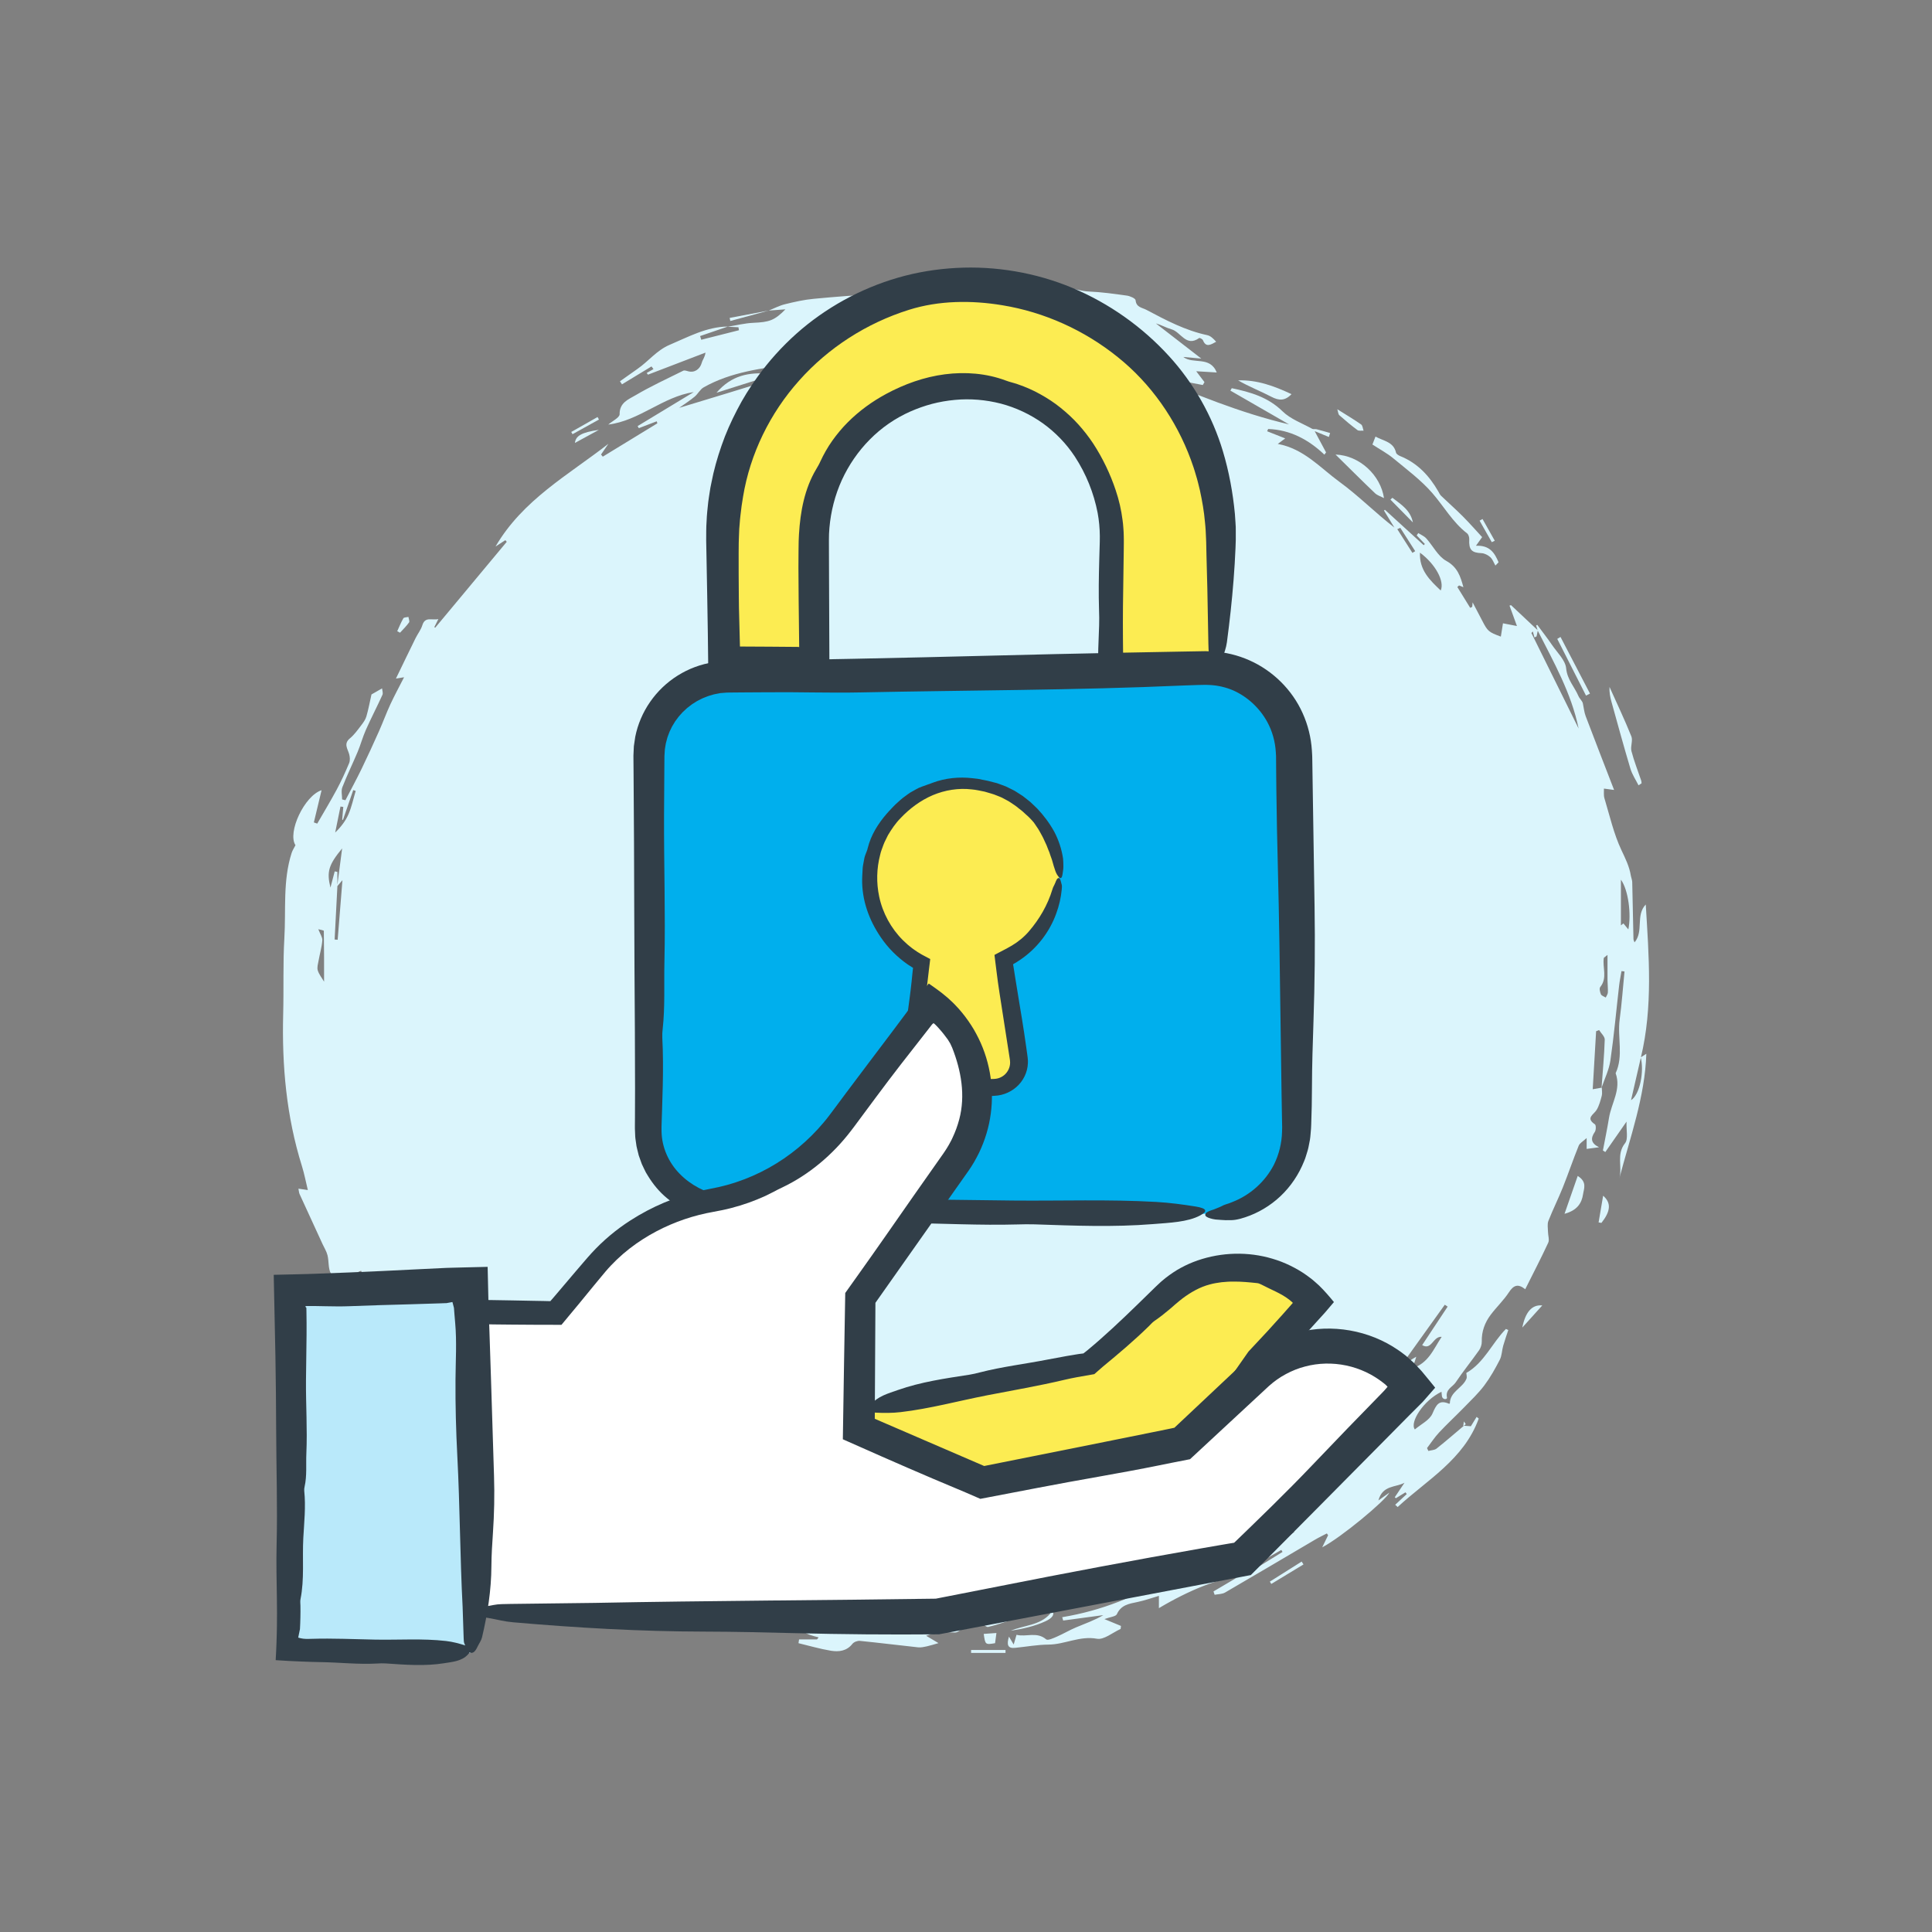 <?xml version="1.0" encoding="UTF-8"?>
<svg id="Layer_2" data-name="Layer 2" xmlns="http://www.w3.org/2000/svg" viewBox="0 0 1080 1080">
  <rect x="0" y="0" width="1080" height="1080" fill="#808080" stroke="none"/>
  <defs>
    <style>
      .cls-1 {
        fill: #313e48;
      }

      .cls-2 {
        fill: #fcec52;
      }

      .cls-3 {
        fill: #00afed;
      }

      .cls-4 {
        fill: #fff;
      }

      .cls-5 {
        fill: #dbf5fc;
      }

      .cls-6 {
        fill: #b9e9fa;
      }
    </style>
  </defs>
  <g>
    <path class="cls-5" d="M895.41,607.99c.02,1.52.36,3.13-.01,4.54-.72,2.72-1.46,5.56-2.89,7.92-1.62,2.67-6.3,4.48-.94,8.05.67.45.65,3.21-.04,4.22-2.42,3.53-2.35,6.29,2.34,8.61-2.79.37-4.73.63-6.92.92v-6.08c-2.02,1.88-3.85,2.82-4.44,4.27-3.12,7.72-5.79,15.61-8.88,23.34-2.53,6.31-5.59,12.41-8.07,18.73-.7,1.8-.25,4.08-.22,6.13.02,2.04.89,4.41.13,6.05-4,8.64-8.4,17.09-12.86,26.01-4.14-3.36-6.59-2.15-9.14,1.74-2.93,4.47-6.93,8.23-10.16,12.53-3.3,4.38-5.13,9.35-4.99,15.01.04,1.62-.59,3.52-1.53,4.86-4.26,6.04-8.95,11.8-13.06,17.94-1.75,2.61-5.85,3.82-4.86,8.5.25,1.15-2.77,1.51-2.88-1.34-.02-.59-.11-1.19-.19-1.93-10.02,4.81-17.92,17.06-14.89,21.06,3.4-2.91,8.23-5.18,9.84-8.86,2.13-4.91,3.6-7.95,9.33-5.48.08.04.4-.18.4-.29.13-6.61,7.21-8.51,9.29-13.75.39-.99-.05-2.31-.09-3.2,10.07-5.77,14.42-16.77,22.14-24.59.44.2.89.39,1.33.59-.96,2.94-2.02,5.86-2.86,8.84-.73,2.57-.71,5.47-1.89,7.78-2.55,4.96-5.31,9.89-8.65,14.34-3.27,4.35-7.28,8.16-11.1,12.08-4.67,4.8-9.6,9.35-14.18,14.24-2.5,2.67-4.52,5.8-6.75,8.72.25.53.5,1.07.76,1.6,1.55-.42,3.43-.42,4.58-1.33,5.55-4.41,10.89-9.07,16.31-13.64-.34-.52-.67-1.03-1.01-1.55-.13.79-.26,1.59-.4,2.4,1.2.09,2.52.18,4.27.31.78-1.27,2-3.25,3.22-5.23.39.31.79.63,1.18.94-8.27,22.87-28.85,34.25-45.33,49.45-.46-.42-.91-.84-1.37-1.26,2.16-2,4.31-4,6.47-6-.24-.32-.49-.64-.73-.96-1.78,1.1-3.56,2.19-5.34,3.29-.21-.18-.43-.36-.64-.53,1.81-2.7,3.63-5.41,5.44-8.11-4.96,2.7-12.25,1.22-14.58,9.88,2.98-2.12,4.78-3.4,6.13-4.36-2.49,4.74-26.99,25.06-37.55,30.58,1.28-2.63,2.29-4.7,3.29-6.76-.23-.34-.46-.67-.69-1.01-2.21,1.16-4.47,2.23-6.62,3.5-16.75,9.85-33.46,19.78-50.27,29.53-1.64.95-3.88.87-5.84,1.27-.22-.63-.43-1.25-.65-1.88,4.16-2.45,8.31-4.9,13.17-7.77-9.38.1-26.82,7.04-43.68,17.12v-6.87c-4.32,1.26-8.05,2.6-11.89,3.41-4.68.99-9.24,1.56-11.61,6.83-.59,1.32-3.68,1.53-6.96,2.74,3.76,1.56,6.5,2.69,9.25,3.83-.06.56-.13,1.13-.19,1.69-4.44,1.97-9.29,6.19-13.23,5.47-9.65-1.76-17.95,3.21-27.08,3.27-6.25.05-12.49,1.21-18.74,1.83-4.01.4-4.77-1.66-3.37-6.28,1.09,1.83,1.73,2.89,2.64,4.41.56-1.91,1.01-3.45,1.59-5.44,5.35,1.42,11.3-1.96,16.58,2.56.91.78,4.05-.68,5.97-1.52,3.65-1.59,7.1-3.66,10.77-5.2,5.1-2.13,10.33-3.96,15.2-6.83-7.48,1.01-14.96,2.01-22.44,3.02-.18-.62-.35-1.24-.53-1.87,21.85-3.63,41.93-11.57,61.26-23.6-7.83-2.23-15.03,6.37-22.36-.27-4.77,2.01-10.18,4.17-15.48,6.58-1.31.6-2.13,2.2-3.4,2.97-2.36,1.41-4.64,3.3-7.46.13-1.18-1.33-3.63-1.95-5.56-2.11-6.34-.51-12.7-.63-19.06-.96-.82-.04-1.62-.4-2.5-1.27,21.32-1.27,41.84-5.7,61.98-14.55-.49,2.01-.78,3.2-1.18,4.83,4.56-.89,9.29-.58,12.41-2.67,6.38-4.29,14.72-6.54,17.65-14.4-3.33.94-6.94,1.89-10.49,3-3.72,1.16-7.38,2.48-11.71,2.78,1.34-1.75,2.67-3.5,4.43-5.81-1.51.4-2.54.48-3.37.92-20.46,10.79-42.15,18.25-64.53,23.8-2.36.58-4.92.33-7.38.53-4.98.39-10.32-.82-14.34,3.7-.62.7-2.33.48-3.55.58-2.12.18-4.4-.18-6.33.51-4.14,1.48-7.41,2.03-11.91-.49-3.09-1.73-8.3.32-12.56,1.45,4.43,3.01,7.87,5.21,14.25,3.76,7.6-1.73,15.79-3.13,23.9-2.95,8.27.19,16.53.25,24.8.39.06,0,.12.28.29.69-2.4,1.71-4.87,3.47-7.44,5.3,6.02,3.58,6.29,6.65.2,9.47-6.01,2.78-12.63,4.22-19.34,5.26,7.45-3.14,16.36-2.92,22.05-9.54-.2-.54-.4-1.09-.6-1.63-3.34.75-6.68,1.5-10.01,2.25-.14-.4-.27-.79-.4-1.19,1.68-1.19,3.35-2.37,5.03-3.56-.09-.28-.17-.56-.26-.84-3.89.78-7.77,1.55-13.23,2.64,2.44,1.47,3.36,2.02,5.27,3.17-7.28,2.45-13.76,5.04-20.48,6.57-1.51.34-3.86-3.02-6.93-5.6-2.06.62-5.87,1.77-9.73,2.93.84,1.21,1.61,2.32,2.39,3.44-1.27.81-2.5,2.19-3.83,2.3-2.95.23-5.98-.45-8.93-.23-2.24.17-4.41,1.17-7.65,2.09,3.45,2.06,5.37,3.2,6.91,4.12-2.38.67-4.41,1.35-6.5,1.81-1.6.35-3.3.72-4.89.55-10.86-1.16-21.69-2.53-32.55-3.61-1.35-.13-3.34.62-4.16,1.66-3.22,4.09-7.64,4.56-12.03,3.85-6.11-1-12.09-2.78-18.12-4.22.11-.69.21-1.39.32-2.09h10.02c.31-.38.61-.77.92-1.15-6.88-1.74-13.63-3.56-8.62-12.24-10.8-3.96-20.9-7.66-31.01-11.37-.12.19-.24.37-.35.56,4.4,2.51,8.81,5.01,13.21,7.52-.16.5-.31,1-.47,1.5-1.97-.15-3.94-.4-5.91-.43-3.01-.06-6.59-2.96-8.74,2.03-.34.8-3.55.36-5.59.5v4.73c-.86.07-1.37.25-1.5.1-6.81-7.92-17.49-7.66-25.82-12.29-7.21-4.01-14.15-8.53-21.1-13-3.03-1.94-5.4-5.36-9.76-2.54-.77.5-2.74-.28-3.84-.96-5.4-3.34-10.6-7-16.05-10.26-3.76-2.25-7.69-4.29-11.75-5.93-4.13-1.68-7.75-3.41-8.39-8.5-.13-1.01-1.18-2.38-2.13-2.74-10.11-3.87-17.07-11.84-24.69-18.89-3.67-3.4-6.54-7.65-9.97-11.33-1.89-2.03-3.91-4.38-6.36-5.36-3.54-1.41-3.21-2.95-1.68-5.39,5.17.09,7.08,9.37,14.22,4.05-8.8-8.72-17.29-17.53-26.34-25.72-1.4-1.27-5.35.29-8.75.59-.37-1.72-.88-4.03-1.61-7.41,2.43,1.43,4,2.36,5.6,3.3,1.13-.83,2.38-1.74,4.06-2.96-2.62-4.4-5.43-9.11-8.24-13.82-.58.33-1.17.65-1.75.98,1.84,3.36,3.69,6.73,5.56,10.14-13.32-9.92-18.18-24.92-24.87-40.65-2.32,6.79-12.19,4.12-11.24,13.51-.5,0-1,.01-1.51.02-2.17-2.23-4.8-4.17-6.42-6.74-7.15-11.33-14.24-22.72-20.83-34.39-1.61-2.86-1.06-6.87-1.91-10.25-.54-2.17-1.82-4.16-2.77-6.23-4.28-9.3-8.58-18.59-12.82-27.91-.36-.78-.38-1.72-.65-3.06,1.62.24,3.04.45,5.25.77-1.14-4.69-1.98-9.15-3.32-13.45-8.67-27.7-11.21-56.12-10.46-84.98.37-14.14-.17-28.33.66-42.43.94-15.89-.92-32.06,4.07-47.6.44-1.38,1.29-2.63,2.14-4.31-4.65-7.14,5.05-27.69,14.59-30.74-1.47,6.13-2.89,12.07-4.31,18,.63.23,1.25.45,1.88.68,3.64-6.32,7.42-12.56,10.87-18.98,2.58-4.81,4.86-9.79,6.96-14.82.61-1.46.47-3.48.02-5.06-.86-3.05-3.23-5.81.46-8.84,2.44-2.01,4.33-4.73,6.29-7.27,1.16-1.51,2.36-3.17,2.88-4.96,1.15-3.94,1.89-8.01,2.85-12.28,1.15-.66,3.04-1.74,5.92-3.39.1,1.21.65,2.63.21,3.6-2.98,6.56-6.31,12.96-9.24,19.53-1.79,4.02-2.93,8.32-4.63,12.38-2.78,6.63-5.96,13.1-8.55,19.79-.77,1.98-.12,4.5-.12,6.78.61.15,1.23.3,1.84.44,3.02-5.83,6.16-11.59,9.02-17.49,3.38-6.97,6.6-14.03,9.76-21.1,2.22-4.98,4.08-10.12,6.37-15.06,2.29-4.94,4.9-9.72,7.64-15.09-1.46.24-2.48.4-4.55.74,3.88-8,7.36-15.26,10.92-22.49,1.22-2.49,3.05-4.75,3.85-7.35,1.57-5.09,5.51-2.54,8.95-3.45-.9,1.81-1.58,3.17-2.26,4.53.17.1.33.21.5.31,13.33-16,26.66-32.01,39.99-48.01-.26-.3-.53-.61-.79-.91-1.58,1.02-3.17,2.05-5.49,3.55,15.3-26.21,40.75-40,63.1-57.43-1.37,2-2.75,4-4.12,6,.33.4.65.79.98,1.19,10.17-6.21,20.35-12.43,30.52-18.64-.13-.37-.26-.75-.38-1.12-3.33,1.28-6.67,2.55-10,3.83-.22-.39-.45-.77-.67-1.16,10.46-6.34,20.93-12.68,31.39-19.02-17.42,2.63-30.31,16.01-47.8,18.17,2.23-1.93,6.38-3.89,6.35-5.79-.09-6.48,4.96-8.28,8.72-10.5,8.65-5.11,17.83-9.33,26.85-13.81.68-.34,1.82.04,2.68.29,3.57,1.02,6.69-1.08,7.69-4.79.45-1.66,1.75-3.08,2.06-5.62-10.71,4.11-21.43,8.22-32.14,12.32-.24-.32-.49-.64-.73-.95,1.27-.72,2.54-1.44,3.8-2.16-.37-.49-.74-.99-1.11-1.49-5.5,3.34-10.99,6.68-16.49,10.01-.38-.57-.76-1.13-1.14-1.7,3.25-2.31,6.49-4.64,9.77-6.91,6.16-4.25,10.78-10.41,17.97-13.46,10.57-4.48,20.71-10.11,32.61-10.24-5.18,1.77-10.36,3.54-15.54,5.32.21.69.42,1.38.63,2.07,7.03-1.78,14.06-3.55,21.09-5.33-.1-.55-.19-1.1-.29-1.65-2.02-.1-4.03-.2-6.05-.3,4.79-.76,9.56-1.98,14.37-2.19,8.92-.4,11.77-1.26,17.95-7.53-3.6.26-6.46.46-9.31.67h.01c2.99-1.2,5.89-2.76,8.99-3.52,5.31-1.31,10.7-2.54,16.13-3.04,12.23-1.14,24.49-2.19,36.76-2.56,9.34-.28,19.29,2.59,27.9.2,6.43-1.79,14.82-.32,18.79-4.02,10.43-9.71,20.66-.96,30.78-1.84,4.66-.41,10.6-.41,14.49,4.51.79,1,4.07,1.5,4.92.76,6.46-5.61,13.36-1.42,19.97-1.14,7.17.3,14.32,1.3,21.44,2.3,1.78.25,4.76,1.54,4.86,2.58.39,4.03,3.56,4.06,6.02,5.36,10.9,5.79,21.79,11.55,34.03,14.16,1.89.4,3.53,2.04,4.99,3.7-2.95,1.57-5.66,3.46-7.38-.85-.25-.63-1.83-1.46-2.11-1.25-7.29,5.26-10.24-3.35-15.38-4.83-3.08-.89-5.95-2.54-8.83-3.33,8.26,6.39,16.51,12.79,25.4,19.67-3.93-.36-7-.64-10.08-.92,5.58,4.3,14.9-.77,18.71,8.68-4.02-.24-7.76-.46-11.47-.69,1.55,2.05,3.08,4.06,4.61,6.08-.31.54-.63,1.08-.94,1.62-10.06-1.93-20.12-3.85-30.28-5.8,25.72,10.83,51.32,21.44,78.49,27.81-10.93-6.3-21.86-12.6-32.79-18.89.26-.45.52-.9.78-1.35,10.4,2.19,20.25,4.97,28.37,12.92,4.45,4.37,10.95,6.66,16.58,9.79.66.37,1.68.04,2.48.24,2.53.65,5.03,1.4,7.54,2.12-.23.74-.46,1.48-.69,2.21-2.41-.99-4.82-1.98-7.94-3.27,2.35,4.39,4.36,8.14,6.36,11.88-.31.42-.62.85-.93,1.27-8.95-8.52-19.19-13.9-31.43-14.35-.19.42-.38.85-.57,1.27,3.08,1.22,6.16,2.43,10.1,3.99-1.71,1.27-2.63,1.95-4.16,3.09,14.62,2.69,23.75,13.38,34.49,21.2,10.62,7.73,19.94,17.24,30.7,25.55-1.93-3.16-3.87-6.33-5.81-9.49.17-.15.33-.3.5-.46,7.23,6.6,14.47,13.2,21.7,19.8.21-.22.43-.44.64-.66-1.52-1.6-3.04-3.2-4.56-4.8.29-.43.59-.87.88-1.3,1.51.97,3.31,1.68,4.47,2.97,3.78,4.19,6.55,10.02,11.17,12.56,6.39,3.52,7.98,8.8,9.59,14.72-.81-.33-1.62-.66-2.43-.99-.32.29-.64.59-.96.88,2.4,3.89,4.8,7.77,7.2,11.66.38-.19.76-.39,1.13-.58.07-.83.14-1.66.21-2.49,1.79,3.4,3.59,6.79,5.35,10.2,3.06,5.95,3.6,6.42,10.43,8.94.39-2.46.79-4.93,1.19-7.43,2.66.51,4.6.89,7.81,1.51-1.64-4.5-2.89-7.95-4.15-11.4.28-.09.55-.18.83-.27,5.01,4.7,10.01,9.39,15.01,14.1-.25,1.13-.48,2.25-.72,3.37-.39.21-.78.42-1.17.63-.31-1.13-.61-2.26-.92-3.39-.27.29-.53.58-.8.87,8.8,17.8,17.6,35.6,26.4,53.4-4.07-19.8-13.91-37.09-22.87-54.76-.29-.95-.58-1.89-.87-2.84.21-.12.42-.25.62-.37,2.77,3.76,5.66,7.44,8.29,11.29,2.89,4.25,7.42,8.47,7.86,13.03.62,6.33,4.64,10.3,6.84,15.43.68,1.59,2.23,2.81,2.51,4.2.51,2.38.72,4.87,1.57,7.11,5.17,13.67,10.49,27.28,15.88,41.24-2.39-.32-4.03-.54-5.68-.76.07,1.81-.23,3.73.28,5.4,2.94,9.75,5.19,19.85,9.49,28.98,2.2,4.66,4.4,9.05,5.24,14.11.21,1.28.78,2.54.81,3.81.27,10.61.44,21.21.69,31.82.01.64.41,1.28.6,1.85,5.26-6.18.48-15.12,6.27-21.18,1.73,28.67,4.08,57.26-2.74,85.59-1.82,7.96-3.65,15.89-5.49,23.81,5.08-3.21,7.4-16.5,5.41-23.91,1.07-.7,2.15-1.4,3.14-2.04-.77,24.06-9.03,46.65-15.11,69.72,1.85-6.38-1.79-13.44,3.21-19.72,1.88-2.36.62-7.24.84-12.08-4.5,6.45-8.18,11.73-11.87,17.02-.45-.29-.89-.58-1.34-.87,1.14-6.07,2.41-12.12,3.4-18.22,1.35-8.31,6.95-16,3.71-24.99,4.51-9.7.91-20.02,2.25-29.98,1.2-8.93,1.83-17.93,2.71-26.9-.56-.06-1.12-.13-1.68-.19-.45,2.72-1.03,5.43-1.34,8.17-1.61,13.94-2.85,27.94-4.87,41.82-.76,5.22-3.25,10.19-4.95,15.27.66-8.98,1.5-17.95,1.79-26.94.06-1.75-2.05-3.58-3.16-5.37-.55.22-1.11.44-1.66.66-.65,11.12-1.3,22.24-1.9,32.43,1.89-.33,3.47-.61,5.05-.89ZM188.61,495.28c-.52,9.97-1.03,19.94-1.55,29.91.57.05,1.13.09,1.7.14.88-10.99,1.76-21.98,2.67-33.3-1.15,1.33-2.04,2.38-2.94,3.42.86-6.61,1.73-13.22,2.77-21.19-7.59,9.24-8.73,13.03-6.53,21.92,1.01-3.83,1.69-6.45,2.38-9.08.5.1,1,.21,1.49.31,0,2.63,0,5.25,0,7.87ZM692.41,854.5c6.52-7.48,12.81-14.7,19.1-21.91-1.12,2.39-3.03,4.14-5.17,5.53-1.22.79-3.58,1.85-4.12,1.36-3.76-3.43-5.91-.56-8.5,1.59-2.99,2.49-6.32,4.58-9.23,7.16-4.46,3.96-8.68,8.19-13.01,12.31.4.49.8.98,1.2,1.47,5.19-2.82,10.38-5.64,15.57-8.46q1.65,3.35-2.66,8.41c3.91-.58,7.81-1.15,12.27-1.81-3.85,2.47-7.3,4.68-10.75,6.89.16.19.32.39.48.58,3.62-1.48,7.23-2.96,10.85-4.44.26.55.51,1.09.77,1.64-13.56,6.97-27.11,13.93-40.67,20.9,24.53-2.97,45.02-14.67,65.02-29.37-8.14-5.07-12.37,3.6-20.25,3.94,5.02-5.28,9.07-9.53,13.11-13.79-.29-.34-.58-.67-.87-1.01-1.17.82-2.36,1.61-3.5,2.46-3.69,2.71-7.39,5.41-11.03,8.18-3.57,2.72-6.45,2.36-8.6-1.62ZM445.62,204.57c-1.64-.78-2.14-1.25-2.56-1.18-17.06,2.52-34.31,4.43-49.7,13.14-2.02,1.14-3.19,3.67-5.05,5.21-2.6,2.16-5.47,3.99-8.65,6.25,18.9-5.77,37.29-11.22,55.54-17.09,3.5-1.13,6.48-3.88,10.41-6.34ZM809.23,730.4c-.53-.35-1.06-.7-1.59-1.04-7.97,11.13-15.95,22.25-23.92,33.38.85.76,1.69,1.51,2.54,2.27.53-1.36.78-2.96,1.67-4.02.94-1.12,2.49-1.74,3.77-2.57-.49,1.52-.94,3.05-1.49,4.54-.2.55-.61,1.02-1.31,2.14,9.67-2.86,12.37-10.91,17-17.8-4.88-.41-5.54,7.76-10.91,4.63,4.83-7.3,9.53-14.41,14.24-21.52ZM770.73,787.32c-5.21,3.9-10.1,7.32-14.71,11.09-4.63,3.79-8.98,7.93-13.45,11.92,12.86,1.63,15.86-9.96,23.11-16.41-.62,1.84-1.1,3.26-1.58,4.69.61.24,1.22.47,1.83.71,1.55-3.87,3.09-7.74,4.8-12ZM910.26,519.55c1.72-8.52,0-22.1-4.16-27.81v25.55c.46-.37.93-.73,1.39-1.1.9,1.09,1.8,2.19,2.77,3.36ZM793.77,308.94c-.43,9.78,5.6,15.46,11.6,21.15,2.26-5.13-2.93-14.73-11.6-21.15ZM181.16,548.76c0-9.25.03-18.82-.14-28.39,0-.34-2.1-.64-3.08-.92,1.02,2.67,2.37,4.5,2.24,6.22-.3,3.79-1.41,7.51-2.08,11.28-.33,1.82-.97,3.86-.47,5.5.69,2.26,2.32,4.23,3.54,6.32ZM191.9,451.09c-.52-.08-1.04-.16-1.57-.24-.99,4.85-1.97,9.7-2.96,14.54,3.3-3.19,5.84-6.54,7.46-10.29,1.78-4.13,2.71-8.63,4.01-12.97-.46-.16-.91-.32-1.37-.48-1.92,5.56-3.84,11.12-5.76,16.68-.14-.04-.28-.09-.43-.13.21-2.37.41-4.74.62-7.11ZM898.61,533.8c-1.58,1.32-2.04,1.5-2.08,1.75-.8,5.35,2.14,11.11-1.97,16.19-.64.79-.18,2.85.36,4.06.38.85,1.77,1.24,2.7,1.84.42-.95,1.15-1.89,1.19-2.86.11-2.24-.18-4.49-.2-6.74-.04-4.41-.01-8.82-.01-14.24ZM456.46,199.07h18.61c-6.31-5.48-12.48-2.97-18.61,0ZM716.94,867.54c-.22-.37-.45-.75-.67-1.12-6.77,3.88-13.53,7.76-20.3,11.64.35.59.71,1.17,1.06,1.76,6.64-4.09,13.27-8.19,19.91-12.28ZM788.59,773.2c-.55-.48-1.09-.95-1.64-1.43-3.57,4.2-7.14,8.4-10.71,12.6.42.37.84.74,1.27,1.11,3.69-4.09,7.39-8.19,11.08-12.28ZM782.77,295.05c-.56.25-1.11.51-1.67.76,2.82,4.42,5.63,8.84,8.45,13.25.52-.32,1.04-.64,1.56-.95-2.78-4.35-5.56-8.71-8.34-13.06ZM201.86,710.37c-.5.18-1,.36-1.5.54,2.79,5.99,5.58,11.99,8.36,17.98.37-.17.74-.34,1.11-.5-2.66-6-5.31-12.01-7.97-18.01Z"/>
    <path class="cls-5" d="M768.89,244.07c4.72,2.51,10.15,2.97,11.5,8.96.18.79,1.43,1.56,2.35,1.93,9.58,3.87,16.17,10.92,21.22,19.66.51.89.95,1.89,1.67,2.59,4,3.84,8.17,7.5,12.08,11.43,3.78,3.8,7.32,7.84,10.81,11.61-1.13,1.58-2.02,2.82-3.46,4.84,7.75-.4,10.48,4.08,12.64,9.22-.59.62-1.18,1.23-1.76,1.85-.92-1.59-1.55-3.5-2.84-4.68-1.29-1.17-3.22-2.19-4.91-2.26-5.58-.23-7.18-1.92-6.87-7.74.06-1.11-.41-2.7-1.21-3.32-8.05-6.21-12.95-15.06-19.44-22.53-6.34-7.3-14.33-13.22-21.85-19.45-3.41-2.82-7.4-4.93-11.63-7.69.26-.67.86-2.23,1.7-4.41Z"/>
    <path class="cls-5" d="M773.66,278.45c-1.77-.94-3.72-1.5-5.02-2.74-7.18-6.85-14.2-13.87-22.07-21.62,13.49.51,25.21,11.58,27.09,24.36Z"/>
    <path class="cls-5" d="M915.94,439c-1.53-3.08-3.54-6.03-4.52-9.28-3.72-12.41-7.12-24.91-10.59-37.39-.73-2.64-1.27-5.33-1.1-8.32,4.12,9.19,8.47,18.3,12.22,27.64.95,2.36-.63,5.65.04,8.23,1.45,5.59,3.61,11,5.46,16.49.16.47.13,1.01.19,1.51-.57.37-1.14.75-1.71,1.12Z"/>
    <path class="cls-5" d="M721.96,220.33c-3.72,3.9-7.08,3.64-11.21,1.49-6.12-3.19-12.59-5.68-18.64-9.19,10.65-.35,20.16,3.16,29.84,7.7Z"/>
    <path class="cls-5" d="M881.95,657.36c5.45,3.38,3.41,7.26,2.98,10.25-.72,4.92-3.26,9.01-10.35,10.91,2.68-7.68,4.94-14.18,7.37-21.16Z"/>
    <path class="cls-5" d="M872.34,356.06c5.49,10.55,10.98,21.1,16.47,31.65-.74.38-1.48.75-2.22,1.13-5.36-10.56-10.71-21.13-16.07-31.69.61-.36,1.21-.73,1.82-1.09Z"/>
    <path class="cls-5" d="M208.9,763.3c-5.11-8.48-10.23-16.96-15.34-25.43,5.74,1.77,14.81,17.27,15.34,25.43Z"/>
    <path class="cls-5" d="M893.62,683.35c.79-4.67,1.59-9.35,2.54-14.93,4.8,4.15,4.02,8.88-.95,15.19-.53-.09-1.06-.17-1.58-.26Z"/>
    <path class="cls-5" d="M747.55,228.77c4.99,3.14,9.27,5.67,13.33,8.5.85.59.93,2.3,1.36,3.49-1.17-.1-2.66.23-3.45-.36-3.49-2.59-6.83-5.39-10.09-8.28-.64-.56-.66-1.83-1.15-3.36Z"/>
    <path class="cls-5" d="M778.35,278.26c4.79,3.7,10.12,6.88,11.47,13.79-4.18-4.25-8.37-8.5-12.55-12.75.36-.35.72-.7,1.08-1.04Z"/>
    <path class="cls-5" d="M850.98,742.11c1.72-8.64,5.37-12.93,11.17-12.37-3.79,4.2-7.03,7.79-11.17,12.37Z"/>
    <path class="cls-5" d="M562.09,923.98h-19.24c0-.55,0-1.09,0-1.64h19.24c0,.55,0,1.09,0,1.64Z"/>
    <path class="cls-5" d="M709.84,884.14c5.93-3.74,11.87-7.48,17.8-11.22.34.54.68,1.07,1.02,1.61-6,3.63-12,7.27-17.99,10.9-.28-.43-.55-.86-.83-1.29Z"/>
    <path class="cls-5" d="M557.01,912.86c-.31,2.32-.54,4.02-.76,5.69-5.44.92-5.5.87-6.34-5.19,2.24-.16,4.46-.31,7.1-.5Z"/>
    <path class="cls-5" d="M334.77,240.3c-4.39,2.4-8.79,4.8-13.38,7.3.43-3.94,3.69-5.92,13.38-7.3Z"/>
    <path class="cls-5" d="M222.05,352.86c1.11-2.42,2.08-4.92,3.42-7.21.36-.61,1.86-.55,2.84-.79.15,1.05.8,2.46.35,3.09-1.47,2.07-3.33,3.85-5.04,5.74-.52-.28-1.04-.56-1.56-.83Z"/>
    <path class="cls-5" d="M429.78,173.58c-7.18,1.95-14.35,3.9-21.53,5.85-.12-.57-.24-1.14-.36-1.72,7.3-1.38,14.6-2.75,21.9-4.13,0,0,0,0,0,0Z"/>
    <path class="cls-5" d="M334.82,234.52c-4.92,2.73-9.85,5.47-14.77,8.2-.24-.42-.48-.84-.72-1.25,4.9-2.78,9.8-5.56,14.7-8.35.26.47.53.93.79,1.4Z"/>
    <path class="cls-5" d="M833.91,303.07c-2.27-4.01-4.54-8.01-6.81-12.02.55-.31,1.09-.61,1.64-.92,2.28,4.05,4.56,8.1,6.85,12.15-.56.26-1.12.53-1.67.79Z"/>
    <path class="cls-5" d="M400.51,219.55c8.53-9.94,18.31-11.43,28.78-10.7.15.48.31.97.46,1.45-9.24,2.92-18.48,5.84-29.24,9.24Z"/>
  </g>
  <g>
    <g>
      <path class="cls-2" d="M679.38,374.64h-59.04v-72.07c0-45.71-36.04-82.89-80.34-82.89s-80.34,37.19-80.34,82.89v72.07h-59.04v-72.07c0-78.26,62.52-141.93,139.38-141.93s139.38,63.67,139.38,141.93v72.07Z"/>
      <path class="cls-1" d="M683.59,367.51c.77-2.8,1.83-5.23,2.26-8.49,1.54-11.58,2.83-23.23,3.74-34.99.46-5.88.82-11.78,1.07-17.71.06-1.51.14-2.91.15-4.51,0-1.6,0-3.21,0-4.82l-.02-2.41-.14-2.41c-.11-1.61-.22-3.22-.33-4.84-1.12-11.88-3.29-23.69-6.71-35.09-5.88-19.65-16.36-38.13-30.13-53.18-15.02-16.47-33.61-29.58-54.09-38.16-20.5-8.54-42.89-12.32-64.87-11.12-10.99.59-21.93,2.37-32.48,5.42-10.55,3.05-20.73,7.28-30.28,12.56-9.55,5.29-18.51,11.58-26.61,18.81-8.09,7.23-15.37,15.32-21.68,24.06-4.25,5.91-8.14,12.08-11.45,18.54-3.34,6.44-6.32,13.07-8.66,19.91-2.38,6.83-4.37,13.79-5.7,20.88l-.54,2.65-.42,2.67c-.26,1.78-.57,3.56-.79,5.34-.37,3.58-.8,7.15-.92,10.75-.27,3.58-.19,7.18-.23,10.77l.2,10.36.38,20.7c.11,6.9.23,13.81.34,20.71.1,8.45.2,16.9.3,25.35,11.36-.12,22.73-.24,34.12-.35,11.18-.09,22.37-.17,33.57-.26-.08-18.37-.15-36.79-.23-55.22l-.05-14.41c0-2.39-.04-4.84-.02-7.17l.06-3.45.23-3.44c.81-9.16,3.11-18.2,6.93-26.6,3.84-8.38,9.13-16.1,15.62-22.65,6.47-6.57,14.18-11.91,22.58-15.63,3.96-1.75,8.04-3.2,12.21-4.31,4.18-1.09,8.45-1.82,12.75-2.22,8.61-.83,17.37-.07,25.76,2.08,8.39,2.21,16.37,5.97,23.46,11,7.05,5.08,13.17,11.43,17.91,18.65,6.21,9.52,10.57,20.29,12.71,31.44.79,4.27,1.18,8.6,1.22,12.92l-.03,3.26-.1,3.46-.2,6.92c-.25,9.23-.4,18.47-.11,27.73.09,2.85.16,5.72.05,8.56l-.47,12.9c-.15,6.18-.27,12.51-.34,18.87,4.12.05,8.29.08,12.47.08l6.27-.03,2.51-.03,2.08-.04c5.54-.14,11.07-.43,16.6-.93,8.34-.76,17.14-1.12,23.24-4.79,3.91-2.35,3.52-4-2.11-5.03-6.32-1.16-12.93-2.15-19.57-2.58-5.78-.37-11.57-.59-17.37-.71l-6.11-.12c-1.26-.02-2.52-.03-3.79-.02l-.1-10.3c-.03-5.93-.05-11.87.01-17.79.15-10.47.29-20.96.44-31.46l.04-3.94v-.98s0-1.07,0-1.07l-.04-2.15c0-1.43-.12-2.87-.22-4.3-.08-1.43-.24-2.86-.43-4.29-.71-5.7-1.99-11.34-3.84-16.79-2.99-9.02-7.29-18.02-12.61-26.17-2.48-3.73-5.25-7.29-8.27-10.64-3.02-3.35-6.36-6.43-9.9-9.28-3.53-2.87-7.37-5.37-11.37-7.59-3.99-2.24-8.22-4.09-12.57-5.57-2.26-.81-4.71-1.3-6.85-2.14-10.65-3.98-22.49-4.93-33.95-3.44-11.51,1.49-22.62,5.47-32.76,10.94-7.81,4.21-15.15,9.51-21.49,15.88-3.19,3.17-6.06,6.66-8.67,10.31-2.6,3.67-4.82,7.61-6.71,11.67-.62,1.46-1.52,2.91-2.3,4.27-3.21,5.36-5.47,11.36-6.97,17.54-1.51,6.18-2.26,12.53-2.64,18.8l-.12,2.6-.05,1.3-.02,1.13-.06,4.52-.05,9.04c0,6.03.05,12.06.12,18.1.1,8.76.2,17.54.3,26.31v.08c-.1-.01-.19-.03-.26-.05l-.1-.03h-.05s.05-.02-.07-.02h-.46s-.92-.01-.92-.01l-14.76-.12-14.76-.08h-1.46s-.01,0-.01,0h-.03s-.04.01-.08.03c-.01,0-.04-.01-.06-.03l-.05-.04-.03-.03s-.01.05-.02-.08l-.02-.89c-.09-4.75-.21-9.51-.37-14.26-.29-8.49-.22-17.01-.32-25.51-.04-3.79-.04-7.58-.01-11.37l.05-5.69c0-.98.05-1.81.08-2.69l.1-2.6c.04-.87.05-1.73.1-2.6l.22-2.59c.17-1.72.22-3.46.49-5.18l.63-5.16c.29-1.71.56-3.42.81-5.14,3.94-23.92,15.07-46.69,31.4-64.92,16.29-18.29,37.65-32.05,61.34-39.48,8.33-2.62,17.1-3.99,25.9-4.32,8.81-.34,17.65.34,26.31,1.77,23.44,3.84,45.82,13.93,64.48,28.97,18.48,14.77,32.63,34.99,40.89,57.39l1.48,4.23c.51,1.41.87,2.86,1.32,4.29.91,2.85,1.56,5.77,2.28,8.68,1.26,5.85,2.3,11.77,2.81,17.75.12,1.5.33,2.99.38,4.49l.21,4.5c.09,1.48.11,3.06.14,4.61l.1,4.67.49,18.68c.19,10.33.39,20.67.58,31,.05,2.11.04,4.58.58,6.22,1.05,3.17,1.57,8.31,3.71,8.51,1.81.16,2.89-3.99,3.75-7.13Z"/>
    </g>
    <g>
      <rect class="cls-3" x="358.32" y="374.64" width="363.37" height="303.87" rx="47.95" ry="47.95"/>
      <path class="cls-1" d="M682.48,681.94c1.78.18,3.45.16,5.23.14,1.8.03,3.61-.27,5.66-.8,7.23-1.96,14.19-5.57,20.17-10.6,5.98-5.02,10.93-11.51,14.3-18.87.78-1.86,1.69-3.71,2.23-5.67.61-1.95,1.26-3.9,1.59-5.92l.59-3.03c.21-1.01.23-2.04.35-3.06l.26-3.09c.05-.56.05-.91.07-1.35l.05-1.26c.25-6.72.4-13.48.41-20.27.03-12.51.45-25.03.86-37.41.72-21.35.94-42.81.6-63.98l-1.08-69.38-.13-8.67-.07-4.34-.02-1.08c0-.37,0-.69-.04-1.18l-.16-2.69c-.46-7.17-2.22-14.28-5.19-20.82-5.89-13.13-16.75-23.74-29.75-29.5-6.5-2.89-13.52-4.57-20.56-4.97l-2.64-.09-1.32-.04c-.41,0-.74,0-1.11.01l-4.34.08-8.67.15-34.68.65c-23.12.46-46.24.97-69.36,1.57-26.01.67-52.03,1.26-78.07,1.79-13.02.24-26.04.49-39.06.73l-19.53.32-9.77.15-2.44.04c-.39,0-.83.02-1.29.05l-1.35.08-2.69.18c-.9.02-1.78.25-2.67.37-7.11,1.09-13.98,3.65-20.04,7.47-6.07,3.8-11.33,8.84-15.39,14.7-4.07,5.85-6.93,12.54-8.32,19.51-.3,1.75-.52,3.51-.78,5.27-.11,1.77-.16,3.54-.24,5.31l.08,9.79c.21,26.07.34,52.14.38,78.22.03,21.78.23,43.57.35,65.35l.1,32.68-.05,16.34-.03,4.09c0,.69-.03,1.34,0,2.07l.09,2.19.09,2.19c.01.73.18,1.45.26,2.17l.31,2.17c.09.73.2,1.45.4,2.15l.99,4.02,1.39,3.9c.12.32.23.65.36.97l.44.94.89,1.87c.31.62.58,1.26.92,1.86l1.07,1.77c2.86,4.71,6.41,9.05,10.68,12.56,4.23,3.54,9.02,6.41,14.13,8.48l3.89,1.39c1.33.37,2.67.68,4,1.02l1,.25c.34.07.68.11,1.02.16l2.04.3,2.04.29c.68.05,1.37.07,2.06.1l2.06.09c.69.03,1.38.06,2,.05l3.85-.02,7.71-.02c5.14,0,10.28.02,15.42.07,10.28.1,20.56.33,30.84.77,13.54.58,27.29.91,40.99,1.02,20.95.17,41.83,1.37,62.83.78,3.23-.09,6.49-.16,9.7-.05,22.03.75,44.08,1.63,66.06-.14,9.45-.76,19.43-1.12,26.35-4.79,4.43-2.35,3.99-4-2.39-5.03-7.17-1.16-14.66-2.15-22.19-2.58-26.49-1.5-53.19-.52-79.78-.77-23.74-.22-47.55-.81-71.4-.44-9.85.15-20.13-.16-30.12-.61-18.43-.82-36.84-1.49-55.37-1.34-.6.01-1.21.02-1.82.04l-.92.02c-.31,0-.62.02-.84,0-.97-.04-1.93-.1-2.84-.26-4.45-.95-8.65-2.43-12.56-4.48-3.9-2.05-7.48-4.67-10.56-7.83-6.21-6.25-10.04-14.84-10.19-23.6l-.02-1.26c0-.42-.03-.8,0-1.41l.1-3.31c.07-2.21.14-4.42.22-6.63.14-4.42.28-8.85.38-13.29.19-8.87.2-17.77-.26-26.65-.08-1.57.02-3.26.2-4.81,1.38-12.28.7-24.92.98-37.31.6-27.29-.31-54.68-.21-82.09.05-8.55.11-17.11.16-25.67l.05-6.42v-.8s.01-.39.01-.39l.02-.29.08-1.17c.06-.78.05-1.56.15-2.33.31-1.52.39-3.09.89-4.56.22-.74.35-1.51.61-2.24.28-.72.55-1.44.81-2.17.22-.75.62-1.42.95-2.12l.5-1.05c.16-.35.32-.7.55-1.02.41-.66.81-1.32,1.21-1.99.18-.34.41-.66.66-.96l.7-.93c.85-1.31,2-2.37,3-3.57.54-.56,1.15-1.05,1.71-1.59l.85-.8.93-.7,1.85-1.43c.66-.4,1.32-.81,1.98-1.24.33-.2.64-.45.99-.61l1.04-.52c.7-.33,1.37-.76,2.09-1.04,1.46-.53,2.87-1.23,4.4-1.58l1.12-.34c.37-.12.75-.24,1.14-.29.77-.14,1.54-.29,2.32-.45l.65-.14.67-.05,1.33-.1,1.34-.11.34-.03h.45s.9-.02.9-.02l7.23-.07c4.82-.03,9.65-.06,14.46-.09,17.18-.18,34.38.44,51.59.09,60.13-1.24,120.37-1.19,180.38-3.86,2.64-.12,5.27-.21,7.92-.28l3.96-.09h.5s.42,0,.42,0l.82.03,1.65.06c4.39.26,8.73,1.28,12.79,3.01,8.07,3.58,14.81,9.94,19.02,17.6,2.84,5.19,4.44,11.01,4.8,16.92l.13,2.24.02,2.69.04,5.38.11,10.76c.17,14.35.46,28.7.83,43.02.73,28.23,1.11,56.49,1.48,84.74.2,14.13.4,28.25.6,42.38l.18,10.59.1,5.3.05,2.65c0,.86-.04,1.6-.06,2.41-.15,6.34-1.69,12.66-4.52,18.41-4.85,9.48-13.33,17.11-23.38,20.96-.51.2-1.05.41-1.58.62-.53.23-1.11.34-1.64.53-1.08.35-2.09.76-2.87,1.23-.78.38-1.7.75-2.66,1.13-.48.19-.97.39-1.44.58-.48.18-.96.3-1.42.46-1.82.62-3.3,1.37-3.42,2.44-.1.91,1.06,1.58,2.78,2.09.86.24,1.86.52,2.88.63,1.02.1,2.08.17,3.08.24Z"/>
    </g>
    <g>
      <path class="cls-2" d="M591.99,490.84c0-28.39-22.86-51.45-51.17-51.77-28.53-.32-52.37,23.24-52.37,51.77,0,20.43,11.83,38.08,29.02,46.5l-7.31,54.32c-1.19,8.83,5.68,16.69,14.59,16.69h30.93c8.91,0,15.78-7.86,14.59-16.69l-7.31-54.32c17.18-8.42,29.02-26.08,29.02-46.51Z"/>
      <path class="cls-1" d="M589.78,493.75c-.4,1.12-1.11,2.04-1.44,3.3-2.71,8.96-7.33,16.78-13.19,23.61-2.71,3.16-5.99,5.8-9.48,7.9l-2.32,1.31-.43.26-.33.17-.66.34-1.31.69-2.64,1.38-1.32.7-.66.35-.08.04v.09s.03.18.03.18l.04.37.36,2.94.71,5.65c.48,3.97,1.03,7.92,1.64,11.84l3.99,25.67,1,6.42.5,3.21.25,1.6c.04.25.1.58.11.76l.05.5c.3,2.62-.64,5.35-2.56,7.32-.95.98-2.12,1.74-3.41,2.21-.33.09-.65.22-.98.3-.34.05-.67.15-1.02.19l-.52.04-.26.03c-.08.01-.17.02-.33.02l-1.62.04-12.98.33-12.98.37-3.22.09-1.15-.02-1.14-.14c-1.5-.27-2.95-.89-4.22-1.8-1.43-1.03-2.62-2.43-3.42-4.04-.77-1.62-1.14-3.44-1.05-5.29,0-.4.07-1.06.13-1.66l.19-1.82.38-3.64.77-7.27c1.04-9.69,2.11-19.39,3.23-29.08l.86-7.36.6-4.9.07-.61.02-.15c.01-.05.02-.1-.05-.12l-.27-.14-1.1-.58-2.18-1.15c-.36-.19-.73-.38-1.08-.58l-.88-.53-1.5-.91c-.99-.62-1.92-1.33-2.88-1.99-.94-.7-1.82-1.47-2.73-2.2-.88-.77-1.71-1.59-2.57-2.39-6.65-6.61-11.34-15.2-13.28-24.4-1.63-7.69-1.46-15.75.55-23.37.4-1.94,1.2-3.75,1.85-5.61.3-.94.79-1.8,1.21-2.7l1.31-2.66c2.03-3.38,4.24-6.69,7.02-9.5,5.09-5.39,11.17-9.92,18.02-12.85,6.85-2.88,14.45-4.11,21.81-3.22,2.43.19,4.81.79,7.21,1.25,1.18.31,2.34.7,3.52,1.03,1.19.29,2.31.77,3.45,1.22.86.35,1.74.66,2.58,1.05l2.46,1.31c1.68.8,3.15,1.96,4.7,2.95.8.47,1.47,1.12,2.2,1.68l2.17,1.71c.67.63,1.35,1.26,2.04,1.87.69.62,1.41,1.2,2.03,1.89.79.82,1.59,1.65,2.31,2.53.58.78,1.09,1.62,1.64,2.41.53.81,1.12,1.58,1.55,2.46.92,1.71,1.93,3.35,2.67,5.14.39.88.85,1.73,1.22,2.62.34.9.69,1.8,1.05,2.69l.56,1.34.45,1.38c.31.92.63,1.83.98,2.75.53,1.59.86,3.29,1.45,4.86.48,1.58,1,3.08,2,4.34,1.26,1.62,2.07,1.52,2.47-.98.11-.7.21-1.42.31-2.14.1-.73.19-1.46.17-2.2,0-1.47-.04-2.98-.17-4.48-.77-5.23-2.46-10.38-4.96-15.11-2.59-4.68-5.8-8.98-9.47-12.86-.83-.85-1.72-1.65-2.58-2.47l-1.3-1.23c-.45-.39-.93-.74-1.4-1.12l-2.82-2.21-3.02-1.94-1.52-.96-1.6-.81-3.23-1.6-3.38-1.26-1.69-.61-1.75-.44c-.96-.25-1.93-.5-2.91-.76-.48-.15-.98-.24-1.48-.33l-1.5-.28-3-.6c-1.01-.12-2.02-.24-3.03-.35-7.4-.86-15.15-.13-22.27,2.54-.93.35-1.87.76-2.78,1.01-1.11.36-2.21.76-3.31,1.19l-1.65.66c-.53.25-1.05.54-1.57.82-1.04.56-2.07,1.15-3.1,1.74-1,.63-1.94,1.36-2.91,2.06-1.97,1.34-3.66,3.03-5.44,4.61-.45.39-.86.82-1.26,1.26l-1.22,1.3-1.22,1.29c-.42.42-.82.86-1.18,1.33-4.78,5.47-8.88,11.99-10.65,19.26-.13.65-.36,1.31-.61,1.92-.47,1.2-.98,2.42-1.27,3.7-.27,1.28-.51,2.58-.72,3.88-.26,1.3-.26,2.62-.34,3.94-.05,1.31-.18,2.63-.18,3.93-.1,5.75.85,11.54,2.67,17.02,1.81,5.49,4.48,10.67,7.73,15.43,4.02,5.97,9.22,11.14,15.15,15.27.75.5,1.52.97,2.29,1.46l.57.36c.18.11-.05-.03-.04-.03h0s0,0,0,0c.02,0,.04,0,.05.02h.02s0,.02,0,.02c0,.04.02-.1-.01.19l-.27,2.39-.48,4.78c-.33,3.59-.85,7.17-1.29,10.75-.77,6.38-1.93,12.73-2.62,19.14l-.92,8.39-.48,4.2c-.18,1.9-.23,3.92.13,5.86.59,3.91,2.44,7.55,5.02,10.45,2.63,2.86,6.05,5.02,9.83,5.97.93.28,1.89.41,2.85.54.48.09.96.07,1.44.1l.72.02c.24,0,.5.02.65,0l4.22-.11,8.44-.26c5.62-.2,11.25-.44,16.86-.78l.74-.04c.25-.01.47-.02.81-.05.63-.06,1.26-.1,1.89-.18l1.87-.36,1.82-.54c2.4-.83,4.62-2.12,6.53-3.79,3.82-3.3,6.29-8.24,6.46-13.36,0-.43.04-.86.02-1.29l-.1-1.29-.06-.64-.07-.5-.13-1-.55-3.99-1.16-7.98c-.8-5.31-1.66-10.62-2.56-15.91-.89-5.21-1.73-10.43-2.55-15.66l-.61-3.92-.4-2.43c-.45-.88.58-1.02,1.11-1.42l.47-.27.59-.39,1.76-1.14c9.25-6.28,16.39-15.51,20.1-25.9,1.58-4.29,2.62-8.77,3.05-13.3.07-.93.21-2.01,0-2.74-.47-1.43-.65-3.65-1.72-3.72-.9-.06-1.51,1.66-1.98,2.9Z"/>
    </g>
  </g>
  <g>
    <g>
      <path class="cls-2" d="M485.48,786.34l122.28-25.77,41.35-39.35c26.56-25.27,69.11-22.17,91.72,6.69l-32.68,35.68-62.97,91.97-219.34-9.67.16-47.19,59.49-12.36Z"/>
      <path class="cls-1" d="M479.74,783.24c-2.07-.36-3.96-1.04-6.27-1-8.25.14-16.49.54-24.73,1.32-4.12.39-8.24.87-12.35,1.47l-1.54.23-.39.06-.53.09-1.43.26c-1.92.36-3.83.71-5.75,1.07-3.85.73-7.73,1.49-11.59,2.29-.27.06-.54.11-.81.17-.04,3.55-.09,7.09-.13,10.64l-.11,5.34-.06,2.68-.03,1.34-.03.84c-.17,3.78-.39,7.55-.6,11.3l-.32,6.14-.13,3.07-.06,1.54-.06,2.06c-.15,8.12-.26,16.34-.31,24.49,5.03.22,10.03.43,15.01.65,2.49.09,4.98.18,7.46.28l3.39.11,1.86.04c57.11,1.02,114.22,2.43,171.35,2.58,5.54.02,11.09.05,16.64.07,2.78.02,5.55.04,8.33.05,4.05.08,8.11.16,12.17.24,10.74-16.67,21.48-33.36,32.24-50.06,5.08-7.78,10.16-15.56,15.25-23.35,5.07-7.67,10.15-15.35,15.23-23.03,5.29-5.9,10.58-11.81,15.88-17.72l8.15-9.02,5.21-5.74,4.87-5.72.13-.15c-.02-.05-.08-.1-.11-.15l-.26-.31-.51-.61-1.02-1.23c-.67-.83-1.38-1.62-2.08-2.4-1.36-1.6-2.88-3.1-4.38-4.61-.78-.73-1.6-1.43-2.4-2.14-.77-.71-1.7-1.44-2.36-1.93-1.39-1.12-2.88-2.1-4.35-3.1-3-1.92-6.15-3.6-9.4-5.03-3.25-1.44-6.64-2.55-10.07-3.44-13.76-3.51-28.53-2.57-41.79,2.61-3.12,1.23-6.13,2.73-9.02,4.44-2.85,1.77-5.6,3.71-8.15,5.89-.66.52-1.25,1.12-1.87,1.68-.61.56-1.25,1.14-1.8,1.69l-3.4,3.32-6.81,6.65c-9.1,8.84-18.31,17.57-28.11,25.69-.71.56-1.42,1.12-2.15,1.69l-1.78.22-.94.13-1.31.21c-1.75.29-3.51.59-5.26.88-3.51.61-7.02,1.26-10.52,1.95-12.69,2.5-25.55,3.99-38.11,7.23-1.93.5-3.89.98-5.85,1.28-13.46,2.07-26.97,4.01-39.88,8.54-5.55,1.95-11.51,3.57-14.93,8.05-2.19,2.86-1.58,4.42,2.48,4.62,4.57.23,9.3.24,13.93-.3,16.31-1.9,32.24-6.26,48.35-9.4,14.39-2.8,28.89-5.26,43.22-8.66,2.33-.55,4.72-1.04,7.13-1.49,3.18-.56,6.38-1.12,9.56-1.68,1.58-1.38,3.15-2.76,4.72-4.13,8.8-7.25,17.5-14.59,25.68-22.59,1.07-1.04,2.06-2.24,3.25-3.05,2.93-2,5.71-4.18,8.41-6.47l2.01-1.73.99-.88.84-.7c1.09-.97,2.25-1.85,3.38-2.76,4.63-3.47,9.76-6.42,15.37-7.86,2.14-.6,4.34-.93,6.53-1.22,2.21-.2,4.41-.39,6.62-.35,4.42-.05,8.78.39,13.21.85.79.07,1.58.42,2.28.76,2.76,1.47,5.53,2.68,8.26,4.04,2.72,1.35,5.4,2.83,7.74,4.73l.95.81.47.4.15.14s-.02.04-.03.06c-.02.02-.04.03-.04.03,0,0,.08,0,.12.06,0,.02.02.03.02.06v.02s-.45.52-.45.52l-1.05,1.19-4.2,4.75c-2.81,3.16-5.64,6.3-8.51,9.41-3.51,3.76-7.02,7.52-10.54,11.29l-7.54,10.76-6.95,10.06c-4.59,6.74-9.07,13.54-13.34,20.49-3.11,5.07-6.55,9.95-9.82,14.91-5.84,8.85-12.36,17.26-18.06,26.23l-1.73,2.71-.87,1.36-.22.34c-.07.12-.16.25-.14.22l-.02.07c-.05.19-.12.4-.21.62-.17.05-.36.09-.58.13l-.08.02h-.04s-.04,0-.12,0h-.19s-1.54-.03-1.54-.03l-3.08-.06-12.32-.27-24.64-.49c-16.42-.26-32.85-.34-49.26.12-13.04.36-26.15-.91-39.23-1.57-17.69-.88-35.43-1.29-53.13-1.32l-14.34-.1-1.68-.02-.89.02-1.82.03-3.79.03c-.4-2.47-.57-31.77-.95-36.68l4.12-1.05,2.14-.55,3.5-.84,13.97-3.44c7.04-1.66,14.08-3.32,21.12-4.98,1.44-.35,3.13-.69,4.14-1.45,1.96-1.48,5.38-2.72,5.07-4.85-.26-1.79-3.32-2.26-5.65-2.66Z"/>
    </g>
    <g>
      <path class="cls-4" d="M263.01,900.39v-167.78h47.1l21.87-26.26c8.38-10.08,18.41-18.52,29.55-25.05,11.14-6.53,23.41-11.14,36.31-13.54,27.85-5.17,52.72-20.68,69.64-43.39l52.23-70.15c32.83,21.77,41.13,66.38,18.33,98.51l-52.69,74.24-.74,59.57-.12,9.47,65.04,28.86,110.05-20.54,41.21-37.44c11.67-10.6,26.23-15.75,40.7-15.75,18.38,0,36.62,8.31,48.59,24.34l-96.25,94.57-170.12,30.34h-260.69Z"/>
      <path class="cls-1" d="M273.85,904.6c4.25.77,7.95,1.83,12.9,2.26,35.19,3.07,70.83,5.16,107.25,5.22,16.78.03,33.55.45,50.15.86,13.27.33,26.58.56,39.86.67,6.64.03,13.27.06,19.89.08,7.01-.03,14-.06,20.97-.09,2.45-.46,4.86-.91,7.26-1.36,55.7-10.59,111.4-21.17,167.08-31.76l11.53-11.54,9.05-9.11,18.09-18.23,36.14-36.49,9.02-9.13,4.54-4.59,7.78-7.78,6.77-7.73c.26-.15-.03-.33-.14-.51l-.42-.52-.84-1.04-1.68-2.07-3.34-4.05c-1.06-1.36-2.33-2.63-3.54-3.92-.61-.64-1.21-1.3-1.83-1.93l-2.02-1.8-2.01-1.8c-.17-.14-.34-.31-.5-.44l-.4-.31-.74-.56c-.99-.73-1.95-1.51-2.99-2.17-16.26-11.25-37.21-14.8-56.04-9.95-7.9,2.01-15.43,5.43-22.07,10.06-1.66,1.17-3.27,2.38-4.82,3.68-1.53,1.27-3.11,2.73-4.34,3.9l-7.85,7.39c-10.01,9.41-20.02,18.84-30.06,28.28l-1.7.37-3.28.67-6.84,1.39c-4.56.92-9.13,1.85-13.7,2.77-9.14,1.84-18.28,3.68-27.43,5.52-17.78,3.55-35.57,7.11-53.39,10.67-20.32-8.77-40.73-17.58-61.15-26.39.12-21.56.24-43.19.36-64.83,15.22-21.59,30.49-43.24,45.76-64.9l6.33-8.97c2.21-3.15,4.11-6.5,5.81-9.95,3.33-6.93,5.6-14.38,6.59-22,2.05-15.23-.81-31.05-8.12-44.53-1.78-3.39-3.91-6.59-6.21-9.65-1.14-1.54-2.4-2.99-3.64-4.44l-2-2.14c-.75-.83-1.62-1.59-2.44-2.37-1.63-1.61-3.41-2.97-5.14-4.4-1.79-1.33-3.55-2.68-5.42-3.95l-1.38-.97c-.11-.07-.23-.19-.34-.21l-.26.33-.52.65-2.06,2.61-2.06,2.61c-.69.87-1.37,1.82-2.05,2.72l-13.84,18.5-13.2,17.49-12.42,16.51-6.16,8.29c-1.03,1.38-2.05,2.79-3.07,4.08-1.03,1.31-2.01,2.66-3.12,3.9-8.55,10.22-18.99,18.9-30.68,25.38-5.84,3.24-11.99,5.94-18.34,8.03-1.6.48-3.18,1.02-4.8,1.46-1.62.41-3.23.86-4.86,1.22l-4.94,1.01c-1.74.33-3.48.68-5.21,1.08-13.83,3.19-27.12,8.8-39.14,16.53-7.93,5.07-15.29,11.24-21.76,18.29-.82.87-1.6,1.78-2.39,2.68l-2.25,2.61-4.48,5.23c-2.97,3.5-5.95,7.01-8.92,10.51l-2.99,3.52-2.01,2.31-3.56-.09-5.74-.1-11.77-.23-12.45-.21c-5.71-.05-11.43-.1-17.15-.16-.02,6.5-.03,13.01-.05,19.52.01,4.5.06,9,.16,13.51.09,4.32.16,8.7.05,13-.75,29.54-1.63,59.1.14,88.55.76,12.67,1.12,26.05,4.79,35.32,2.35,5.94,4,5.34,5.03-3.2,1.16-9.61,2.15-19.65,2.58-29.74,1.5-35.51.52-71.31.77-106.95.03-3.74.07-7.48.1-11.23.04-1.7.08-3.4.12-5.11l5.03.12c3.62.04,7.23.07,10.85.11,3.92.03,7.85.05,11.78.08,5.17.01,10.35.03,15.54.04,3.41-4.1,6.83-8.22,10.25-12.34,2.61-3.18,5.21-6.36,7.82-9.55,2.08-2.55,4.23-5.16,6.36-7.67,2.02-2.39,4.18-4.67,6.45-6.85,4.54-4.35,9.55-8.24,14.78-11.56,9.65-6.13,20.22-10.65,31.19-13.45,2.74-.7,5.51-1.29,8.3-1.78l4.83-.94c1.66-.3,3.28-.76,4.91-1.15,6.52-1.68,12.9-3.94,19.04-6.75,1.58-.77,3.2-1.55,4.77-2.37,1.56-.85,3.11-1.65,4.64-2.35,14.99-7.13,28.28-18.3,38.53-31.74.68-.86,1.25-1.62,1.82-2.39l1.72-2.32,3.44-4.64,6.88-9.27c4.6-6.17,9.21-12.32,13.92-18.38,3.63-4.65,7.28-9.31,10.93-13.99,1.83-2.34,3.65-4.67,5.48-7.02l.68-.88.34-.44.08-.1h.01s.02-.03.02-.03l.15-.13.28-.24.24-.22.11-.11s.09.07.14.1c.19.16.35.3.53.44.1.09.14.09.3.26l1.16,1.18c.43.44.81.92,1.23,1.37,1.65,1.82,3.14,3.77,4.6,5.77.49.72.96,1.49,1.4,2.28.4.81.77,1.63,1.11,2.42,2.49,6.35,4.35,12.94,5.16,19.72.82,6.76.5,13.7-1.23,20.21-.94,3.59-2.22,7.07-3.81,10.42l-.59,1.25c-.21.41-.44.82-.66,1.22-.44.82-.87,1.64-1.37,2.42-.49.79-.94,1.6-1.48,2.36l-.78,1.16-.4.59-.5.7c-5.3,7.47-10.56,14.98-15.82,22.5-10.5,15.04-20.96,30.14-31.64,45.09-2.23,3.13-4.46,6.25-6.69,9.39-.22,12.84-.44,25.68-.66,38.53-.23,14.41-.45,28.83-.68,43.25l21.96,9.72,14.01,6.12c9.35,4.06,18.73,8.06,28.14,11.98l4.6,1.94c2.71,1.18,5.43,2.36,8.15,3.54,10.68-2.05,21.38-4.1,32.06-6.14,22.6-4.4,45.39-8.02,68.01-12.61l6.87-1.39c3.43-.67,6.85-1.35,10.28-2.02,14.71-13.64,29.42-27.29,44.13-40.94,2.88-2.57,6.03-4.82,9.43-6.63,3.38-1.83,6.98-3.27,10.72-4.24,7.46-2,15.45-2.17,23.07-.56,3.81.8,7.53,2.06,11.06,3.72.86.45,1.75.87,2.61,1.33.84.5,1.7.96,2.52,1.48.81.55,1.64,1.06,2.44,1.63l2.09,1.56c.81.58,1.6,1.29,2.36,2.15l-1.01,1.18-.54.63c-.25.28-.1.16-1.21,1.29-13.27,13.57-26.46,27.2-39.53,40.93-7.3,7.67-14.8,15.21-22.39,22.68-3.81,3.72-7.62,7.44-11.44,11.17l-5.75,5.56-2.82,2.73-1.11,1.04-1.01.16-1.76.29-5.28.9c-3.52.61-7.03,1.22-10.55,1.83-37.88,6.65-75.74,13.79-113.41,21.27-11.57,2.27-23.15,4.54-34.74,6.81-15.73.19-31.47.39-47.2.58l-47.81.48c-31.87.32-63.74.68-95.59,1.3-15.7.19-31.41.39-47.1.58-3.21.05-6.96.04-9.45.58-4.82,1.05-12.64,1.57-12.93,3.71-.25,1.81,6.07,2.89,10.83,3.75Z"/>
    </g>
    <g>
      <rect class="cls-6" x="158.16" y="717.77" width="104.84" height="206.22"/>
      <path class="cls-1" d="M267.22,919.97c.77-1.58,1.83-2.95,2.26-4.78,3.07-13.04,5.16-26.25,5.22-39.75.03-6.22.45-12.44.86-18.59.72-10.61.94-21.27.6-31.79l-1.67-53.65-.88-26.82-.49-13.41-.53-23-13.3.32-6.51.17-3.17.09-1.91.09-15.29.74c-12.36.64-24.72,1.21-37.1,1.72-6.19.24-12.38.47-18.57.71l-4.65.16-6.28.16-12.8.29c.32,15.2.63,30.42.95,45.64.23,13.51.37,27.04.41,40.56.07,21.65.79,43.29.25,64.95-.25,10.03.03,20.06.16,30.09.07,5.02.1,10.03.02,15.05l-.09,4.29-.14,4.8c-.11,3.23-.26,6.55-.47,10.02l1.31.09c4.14.29,8.6.52,13.2.69,1.95.07,3.91.14,5.86.21l5.11.12c10.41.17,20.78,1.37,31.22.78,1.6-.09,3.22-.16,4.82-.05,10.95.75,21.9,1.63,32.82-.14,4.69-.76,9.65-1.12,13.09-4.79,2.2-2.35,1.98-4-1.19-5.03-3.56-1.16-7.28-2.15-11.02-2.58-13.16-1.5-26.43-.52-39.64-.77-11.8-.22-23.63-.81-35.48-.44-.61.01-1.23.02-1.84.04h-.92s-.38,0-.38,0c-.51-.02-1.02-.05-1.51-.11-.97-.12-1.85-.31-2.55-.53l-.3-.1.97-4.72.15-3.21.1-3.3c.05-2.2.06-4.41.02-6.62-.02-1.2-.2-2.45.03-3.59,2.27-11.27.95-22.76,1.57-34.14.47-8.75,1.46-17.59.53-26.42-.08-.78.02-1.62.2-2.39,1.38-6.1.7-12.38.98-18.54.6-13.56-.31-27.17-.21-40.79.11-8.5.21-17.01.32-25.52.03-4.25.02-8.51-.06-12.76l-.03-1.6-.02-.76h-.02s-.06-.06-.11-.1c-.08-.08-.18-.2-.32-.41-.06-.09-.1-.19-.14-.28.11-.13.41-.1.66-.18.04-.01.08-.02.12-.02h1.37s3.2.01,3.2.01l6.41.12c4.27.09,8.55.15,12.82-.02,11.29-.47,22.59-.75,33.88-1.07,5.65-.18,11.29-.35,16.94-.53l2.12-.08,1.06-.04h.26c.08-.01.21-.02.19-.02l.11-.02.91-.17,2.2-.4c.19.69.41,1.52.66,2.54l.1.39.05.2s.02.05.03.12l.03.34.21,2.73.46,5.46c.94,10.48.24,21.06.17,31.6-.1,14.25.28,28.53,1.02,42.77,1.47,28.06,1.5,56.16,2.96,84.21.19,5.82.39,11.64.58,17.46.05,1.19.04,2.58.58,3.5,1.05,1.79,1.57,4.68,3.71,4.79,1.81.09,2.89-2.25,3.75-4.01Z"/>
    </g>
  </g>
</svg>